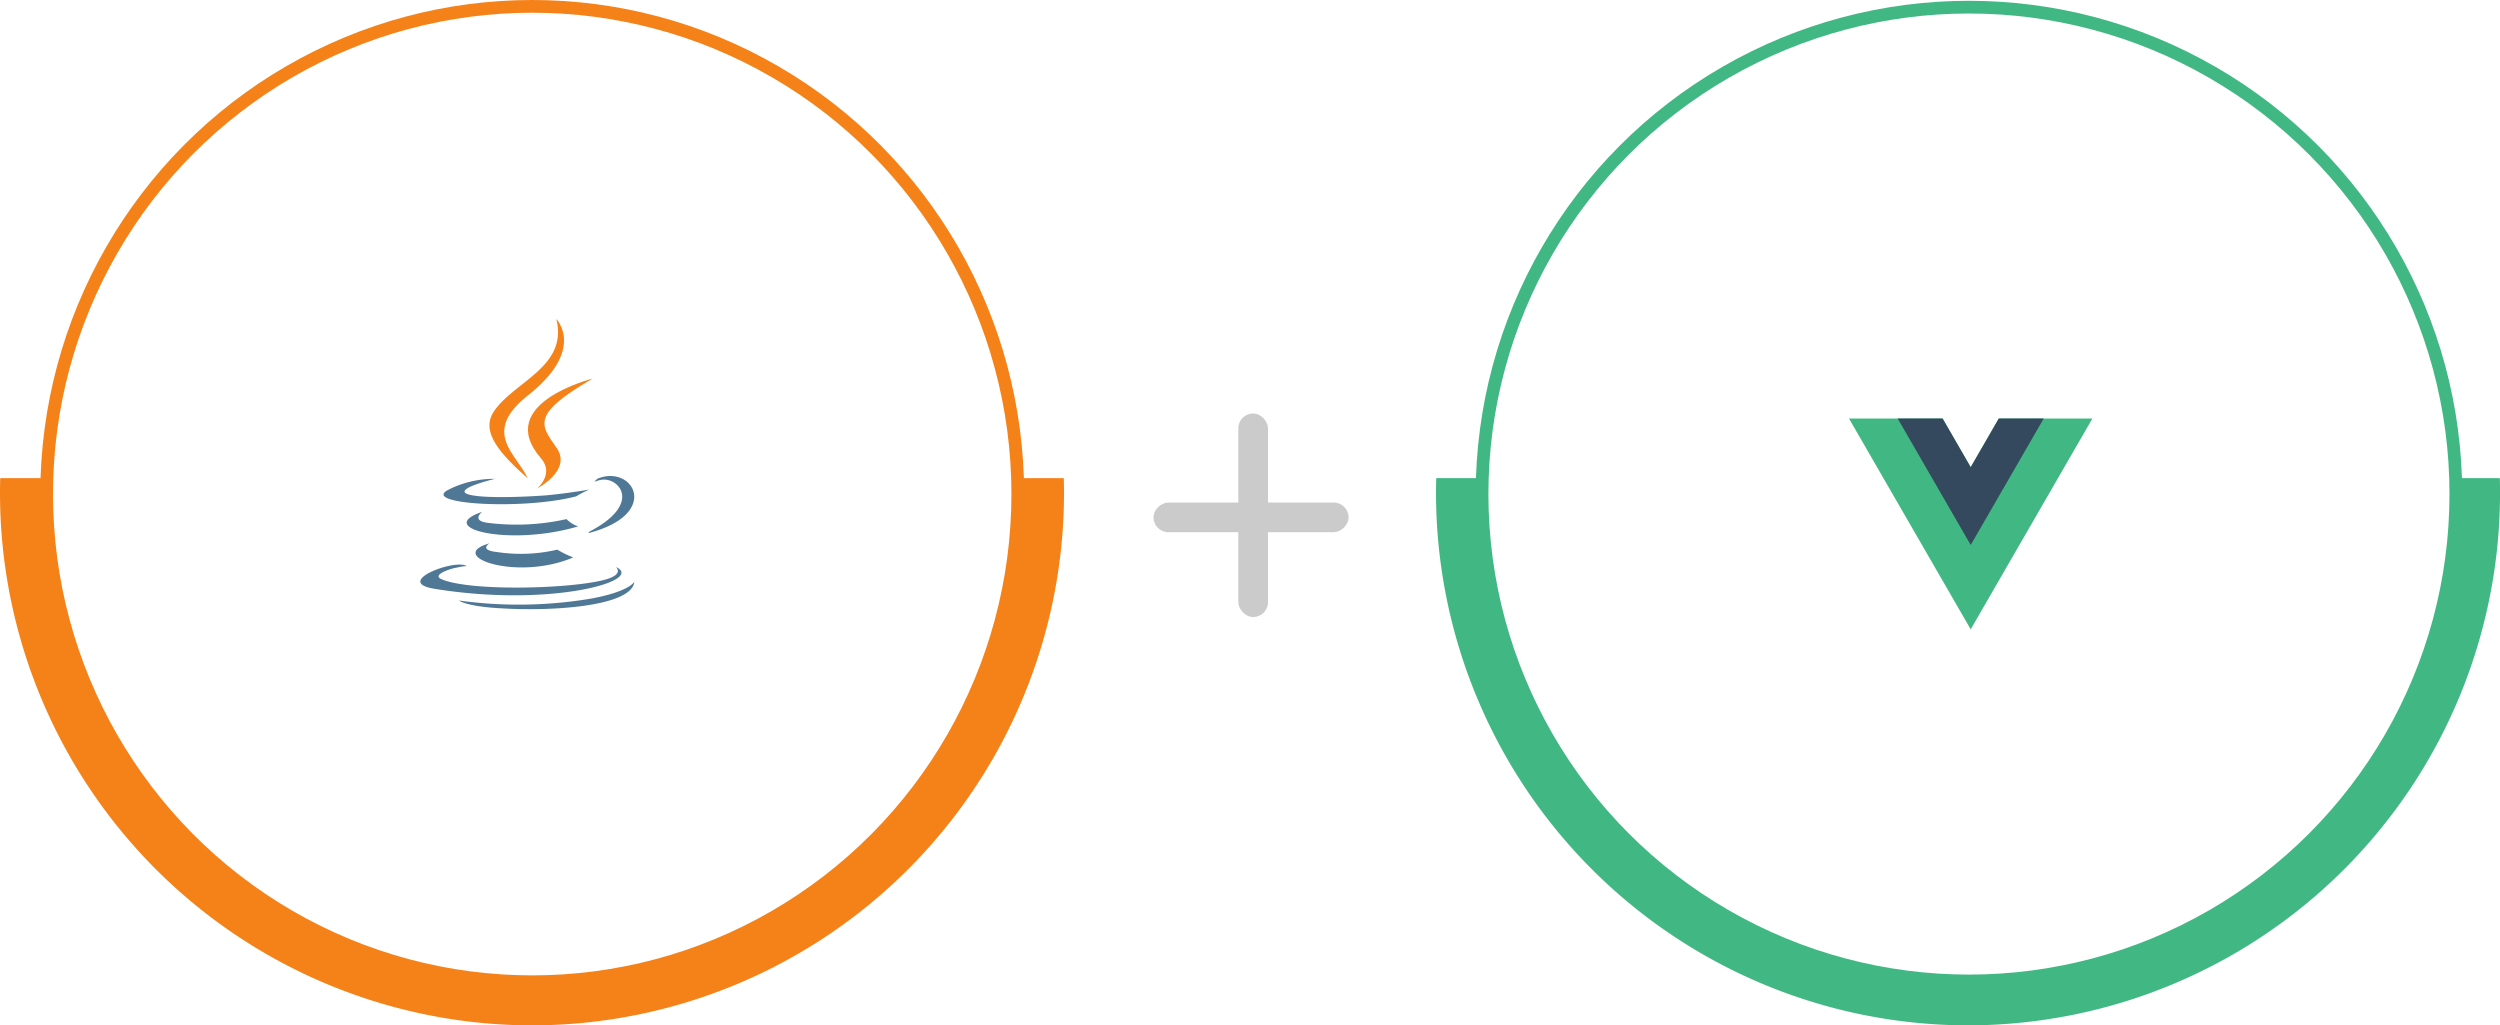 <?xml version="1.0" encoding="UTF-8"?>
<svg xmlns="http://www.w3.org/2000/svg" xmlns:xlink="http://www.w3.org/1999/xlink" width="589.514" height="241.789" viewBox="0 0 589.514 241.789">
  <defs>
    <filter id="Ellipse_56" x="13.5" y="4" width="224" height="224" filterUnits="userSpaceOnUse">
      <feOffset></feOffset>
      <feGaussianBlur stdDeviation="6.5" result="blur"></feGaussianBlur>
      <feFlood flood-opacity="0.122"></feFlood>
      <feComposite operator="in" in2="blur"></feComposite>
      <feComposite in="SourceGraphic"></feComposite>
    </filter>
    <filter id="Ellipse_56-2" x="352.5" y="4.188" width="223.536" height="223.536" filterUnits="userSpaceOnUse">
      <feOffset></feOffset>
      <feGaussianBlur stdDeviation="6.5" result="blur-2"></feGaussianBlur>
      <feFlood flood-opacity="0.122"></feFlood>
      <feComposite operator="in" in2="blur-2"></feComposite>
      <feComposite in="SourceGraphic"></feComposite>
    </filter>
  </defs>
  <g id="_2" data-name="2" transform="translate(0 1.688)">
    <g id="Group_2284" data-name="Group 2284" transform="translate(0)">
      <ellipse id="Ellipse_57" data-name="Ellipse 57" cx="114.5" cy="115" rx="114.5" ry="115" transform="translate(11 -0.188)" fill="none" stroke="#f58219" stroke-width="3"></ellipse>
      <path id="Subtraction_1" data-name="Subtraction 1" d="M125.446,129.043A125.588,125.588,0,0,1,0,3.6C0,2.4.017,1.192.051,0h10.8c-.036,1.184-.055,2.394-.055,3.6a114.655,114.655,0,0,0,229.31,0c0-1.192-.019-2.4-.055-3.6h10.8c.034,1.2.051,2.414.051,3.6A125.588,125.588,0,0,1,125.446,129.043Z" transform="translate(0 111.057)" fill="#f58219"></path>
      <g transform="matrix(1, 0, 0, 1, 0, -1.69)" filter="url(#Ellipse_56)">
        <circle id="Ellipse_56-3" data-name="Ellipse 56" cx="92.5" cy="92.5" r="92.5" transform="translate(33 23.5)" fill="#fff"></circle>
      </g>
      <g id="Group_2351" data-name="Group 2351" transform="translate(99.121 73.535)">
        <path id="Path_412" data-name="Path 412" d="M23.3,47.765s-2.628,1.6,1.83,2.057a37.489,37.489,0,0,0,14.167-.571,21.622,21.622,0,0,0,3.771,1.83C29.7,56.792,12.788,50.738,23.3,47.768Zm-1.714-7.426s-2.856,2.172,1.6,2.628a54.079,54.079,0,0,0,18.281-.913,6.951,6.951,0,0,0,2.741,1.714c-16.11,4.8-34.162.457-22.622-3.427ZM53.119,53.364s1.943,1.6-2.172,2.856c-7.655,2.285-32.1,2.971-38.961,0-2.4-1.026,2.172-2.529,3.656-2.741a11.427,11.427,0,0,1,2.285-.342C15.3,51.306.446,56.907,10.385,58.491c27.306,4.455,49.814-1.943,42.73-5.141ZM24.552,32.57s-12.453,2.971-4.457,4c3.427.457,10.169.342,16.452-.115,5.141-.457,10.283-1.371,10.283-1.371a27.514,27.514,0,0,0-3.085,1.6c-12.682,3.313-37.018,1.83-30.048-1.6a23.859,23.859,0,0,1,10.854-2.529Zm22.28,12.453C59.628,38.4,53.687,32,49.574,32.8a7.334,7.334,0,0,0-1.488.457,1.959,1.959,0,0,1,1.142-.913C57.34,29.486,63.739,40.91,46.6,45.367a1.425,1.425,0,0,0,.229-.342ZM25.811,63.074c12.339.8,31.193-.457,31.648-6.283,0,0-.913,2.285-10.169,4a102.839,102.839,0,0,1-31.193.457s1.6,1.371,9.713,1.83Z" transform="translate(-7 5.134)" fill="#4e7896"></path>
        <path id="Path_413" data-name="Path 413" d="M33.724,7s7.083,7.2-6.741,18.052c-11.082,8.8-2.529,13.825,0,19.537-6.512-5.827-11.2-10.967-8-15.768C23.669,21.738,36.578,18.311,33.722,7ZM30.067,39.791c3.313,3.771-.915,7.2-.915,7.2s8.455-4.344,4.57-9.713c-3.54-5.141-6.283-7.655,8.568-16.224,0,0-23.422,5.827-12.224,18.737Z" transform="translate(-1.661 -7)" fill="#f58219"></path>
      </g>
    </g>
    <g id="Group_2286" data-name="Group 2286" transform="translate(338.622)">
      <ellipse id="Ellipse_57-2" data-name="Ellipse 57" cx="114.813" cy="114.813" rx="114.813" ry="114.813" transform="translate(10.855)" fill="none" stroke="#41b883" stroke-width="3"></ellipse>
      <path id="Subtraction_1-2" data-name="Subtraction 1" d="M125.446,129.043A125.588,125.588,0,0,1,0,3.6C0,2.4.017,1.192.051,0h10.8c-.036,1.184-.055,2.394-.055,3.6a114.655,114.655,0,0,0,229.31,0c0-1.192-.019-2.4-.055-3.6h10.8c.034,1.2.051,2.414.051,3.6A125.588,125.588,0,0,1,125.446,129.043Z" transform="translate(0 111.057)" fill="#41b883"></path>
      <g transform="matrix(1, 0, 0, 1, -338.62, -1.69)" filter="url(#Ellipse_56-2)">
        <ellipse id="Ellipse_56-4" data-name="Ellipse 56" cx="92.268" cy="92.268" rx="92.268" ry="92.268" transform="translate(372 23.69)" fill="#fff"></ellipse>
      </g>
      <g id="Vue.js_Logo_2" transform="translate(97.378 97)">
        <g id="Group_142" data-name="Group 142">
          <path id="Path_471" data-name="Path 471" d="M-125.771,0-132.4,11.481-139.028,0H-161.1l28.7,49.713L-103.7,0Z" transform="translate(161.101)" fill="#41b883"></path>
        </g>
        <g id="Group_143" data-name="Group 143" transform="translate(11.481)">
          <path id="Path_472" data-name="Path 472" d="M-84.9,0-91.53,11.481-98.158,0h-10.593L-91.53,29.827-74.309,0Z" transform="translate(108.751)" fill="#34495e"></path>
        </g>
      </g>
    </g>
    <g id="Group_2285" data-name="Group 2285" transform="translate(272 96)">
      <rect id="Rectangle_142" data-name="Rectangle 142" width="7" height="48" rx="3.5" transform="translate(20 -0.188)" fill="#cbcbcb"></rect>
      <rect id="Rectangle_143" data-name="Rectangle 143" width="7" height="46" rx="3.5" transform="translate(46 20.811) rotate(90)" fill="#cbcbcb"></rect>
    </g>
  </g>
</svg>
